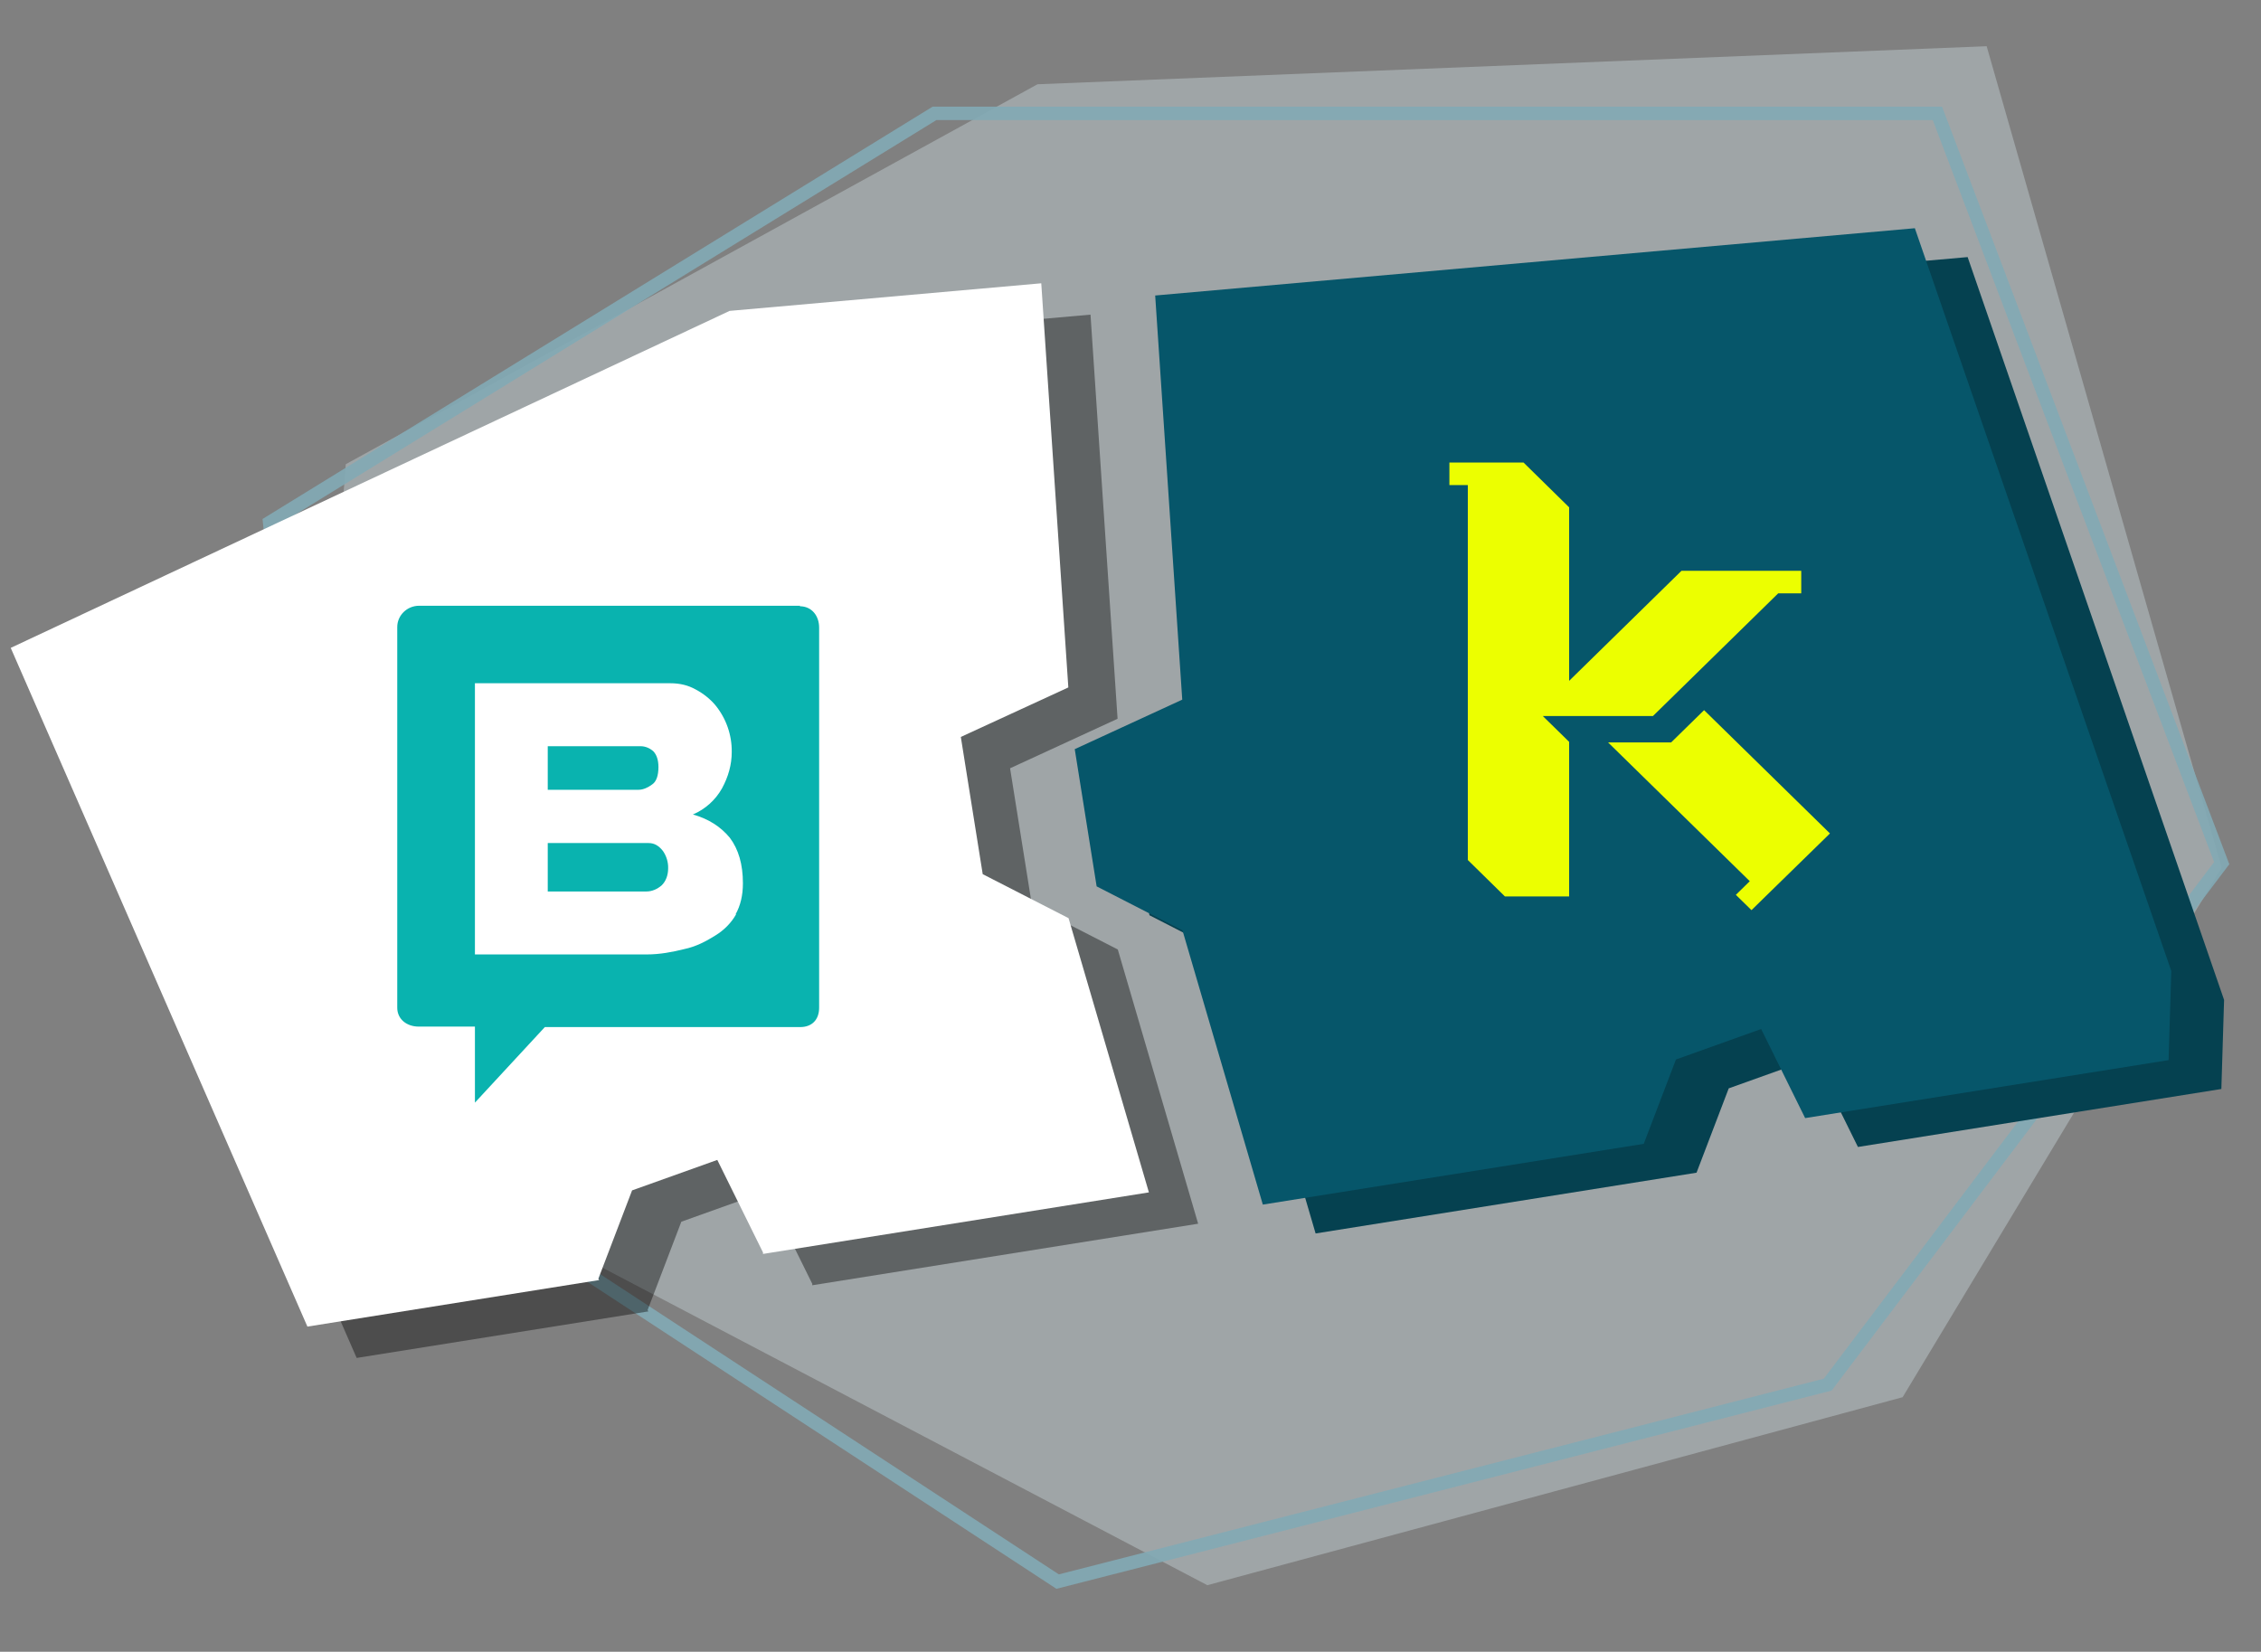 <svg width="505" height="369" viewBox="0 0 505 369" fill="none" xmlns="http://www.w3.org/2000/svg">
<rect x="0" y="0" width="505" height="369" fill="#808080" stroke="none"/>
<g clip-path="url(#clip0_2461_4828)">
<path opacity="0.4" d="M269.659 354.131L66.227 247.325L77.227 103.702L231.727 18.825L443.727 10.325L496.227 193.825L424.956 312.132L269.659 354.131Z" fill="#CDDDE1"/>
<path opacity="0.9" d="M236.226 353.325L73.727 246.944L60.226 116.721L208.726 25.325L366.726 25.325L432.726 25.325L496.226 192.825L408.226 309.324L236.226 353.325Z" stroke="#82AAB5" stroke-width="3"/>
<path fill-rule="evenodd" clip-rule="evenodd" d="M496.755 223.378L496.146 243.278L414.974 256.228L405.148 236.329L386.117 243.137L378.926 261.979L293.844 275.552L275.898 214.29L256.727 204.461L251.837 173.807L275.848 162.747L269.802 72.462L439.476 57.43L496.755 223.378Z" fill="#054150"/>
<path fill-rule="evenodd" clip-rule="evenodd" d="M484.965 216.931L484.357 236.831L403.185 249.78L393.359 229.882L374.327 236.69L367.136 255.531L282.054 269.104L264.108 207.843L244.937 198.013L240.047 167.36L264.058 156.299L258.012 66.015L427.686 50.983L484.965 216.931Z" fill="#06566A"/>
<path d="M340.28 103.325L327.841 103.327H323.727V108.365H327.841V192.123L336.128 200.264H350.469V165.726L344.58 159.956H369.193L397.169 132.549H402.311V127.511L375.57 127.509L350.469 152.101V113.334L340.28 103.325Z" fill="#ECFF00"/>
<path d="M359.165 165.851L390.817 196.86L387.709 199.905L391.2 203.325L394.308 200.28L408.727 186.191L380.611 158.646L373.257 165.851H359.165Z" fill="#ECFF00"/>
<path d="M173.956 76.454L243.568 70.287L249.614 160.571L225.603 171.632L230.493 202.285L249.664 212.115L267.61 273.376L181.411 287.128L181.424 286.811L171.209 266.123L152.177 272.931L144.64 292.679L144.825 292.964L79.661 303.36L13.395 151.734L173.956 76.454Z" fill="black" fill-opacity="0.4"/>
<path d="M162.956 69.454L232.568 63.287L238.614 153.571L214.603 164.632L219.493 195.285L238.664 205.115L256.61 266.376L170.411 280.128L170.424 279.811L160.209 259.123L141.177 265.931L133.64 285.679L133.825 285.964L68.661 296.36L2.395 144.734L162.956 69.454Z" fill="white"/>
<path d="M144.897 188.337H122.342V199.156H144.355C145.656 199.156 146.849 198.615 147.824 197.749C148.692 196.884 149.234 195.586 149.234 193.962C149.265 192.57 148.847 191.204 148.041 190.067C147.173 188.987 146.198 188.337 144.897 188.337ZM145.656 175.247C146.632 174.597 147.065 173.191 147.065 171.352C147.065 169.729 146.632 168.539 145.872 167.782C145.113 167.132 144.137 166.7 143.053 166.7H122.342V176.436H142.619C143.704 176.436 144.789 175.896 145.656 175.247Z" fill="#09B3AF"/>
<path d="M178.727 135.325H93.606C90.896 135.325 88.727 137.489 88.727 140.085V225.12C88.727 227.717 90.896 229.34 93.498 229.34H106.076V246.325L121.69 229.448H178.727C181.329 229.448 182.955 227.825 182.955 225.12V140.194C182.955 137.597 181.328 135.434 178.618 135.434L178.727 135.325ZM164.413 204.24C163.329 206.187 161.702 207.81 159.751 209.001C157.69 210.299 155.413 211.489 152.81 212.029C150.208 212.679 147.39 213.22 144.462 213.22H106.076V152.635H149.667C151.835 152.635 153.678 153.069 155.413 154.042C157.04 154.907 158.558 156.097 159.751 157.503C162.179 160.457 163.485 164.174 163.437 167.998C163.437 170.81 162.678 173.515 161.268 176.112C159.805 178.725 157.518 180.779 154.763 181.953C158.232 182.928 160.943 184.658 163.004 187.146C164.956 189.743 165.931 193.097 165.931 197.316C165.931 200.021 165.388 202.293 164.305 204.24H164.413Z" fill="#09B3AF"/>
</g>
<defs>
<clipPath id="clip0_2461_4828">
<rect width="505" height="369" fill="white"/>
</clipPath>
</defs>
</svg>
